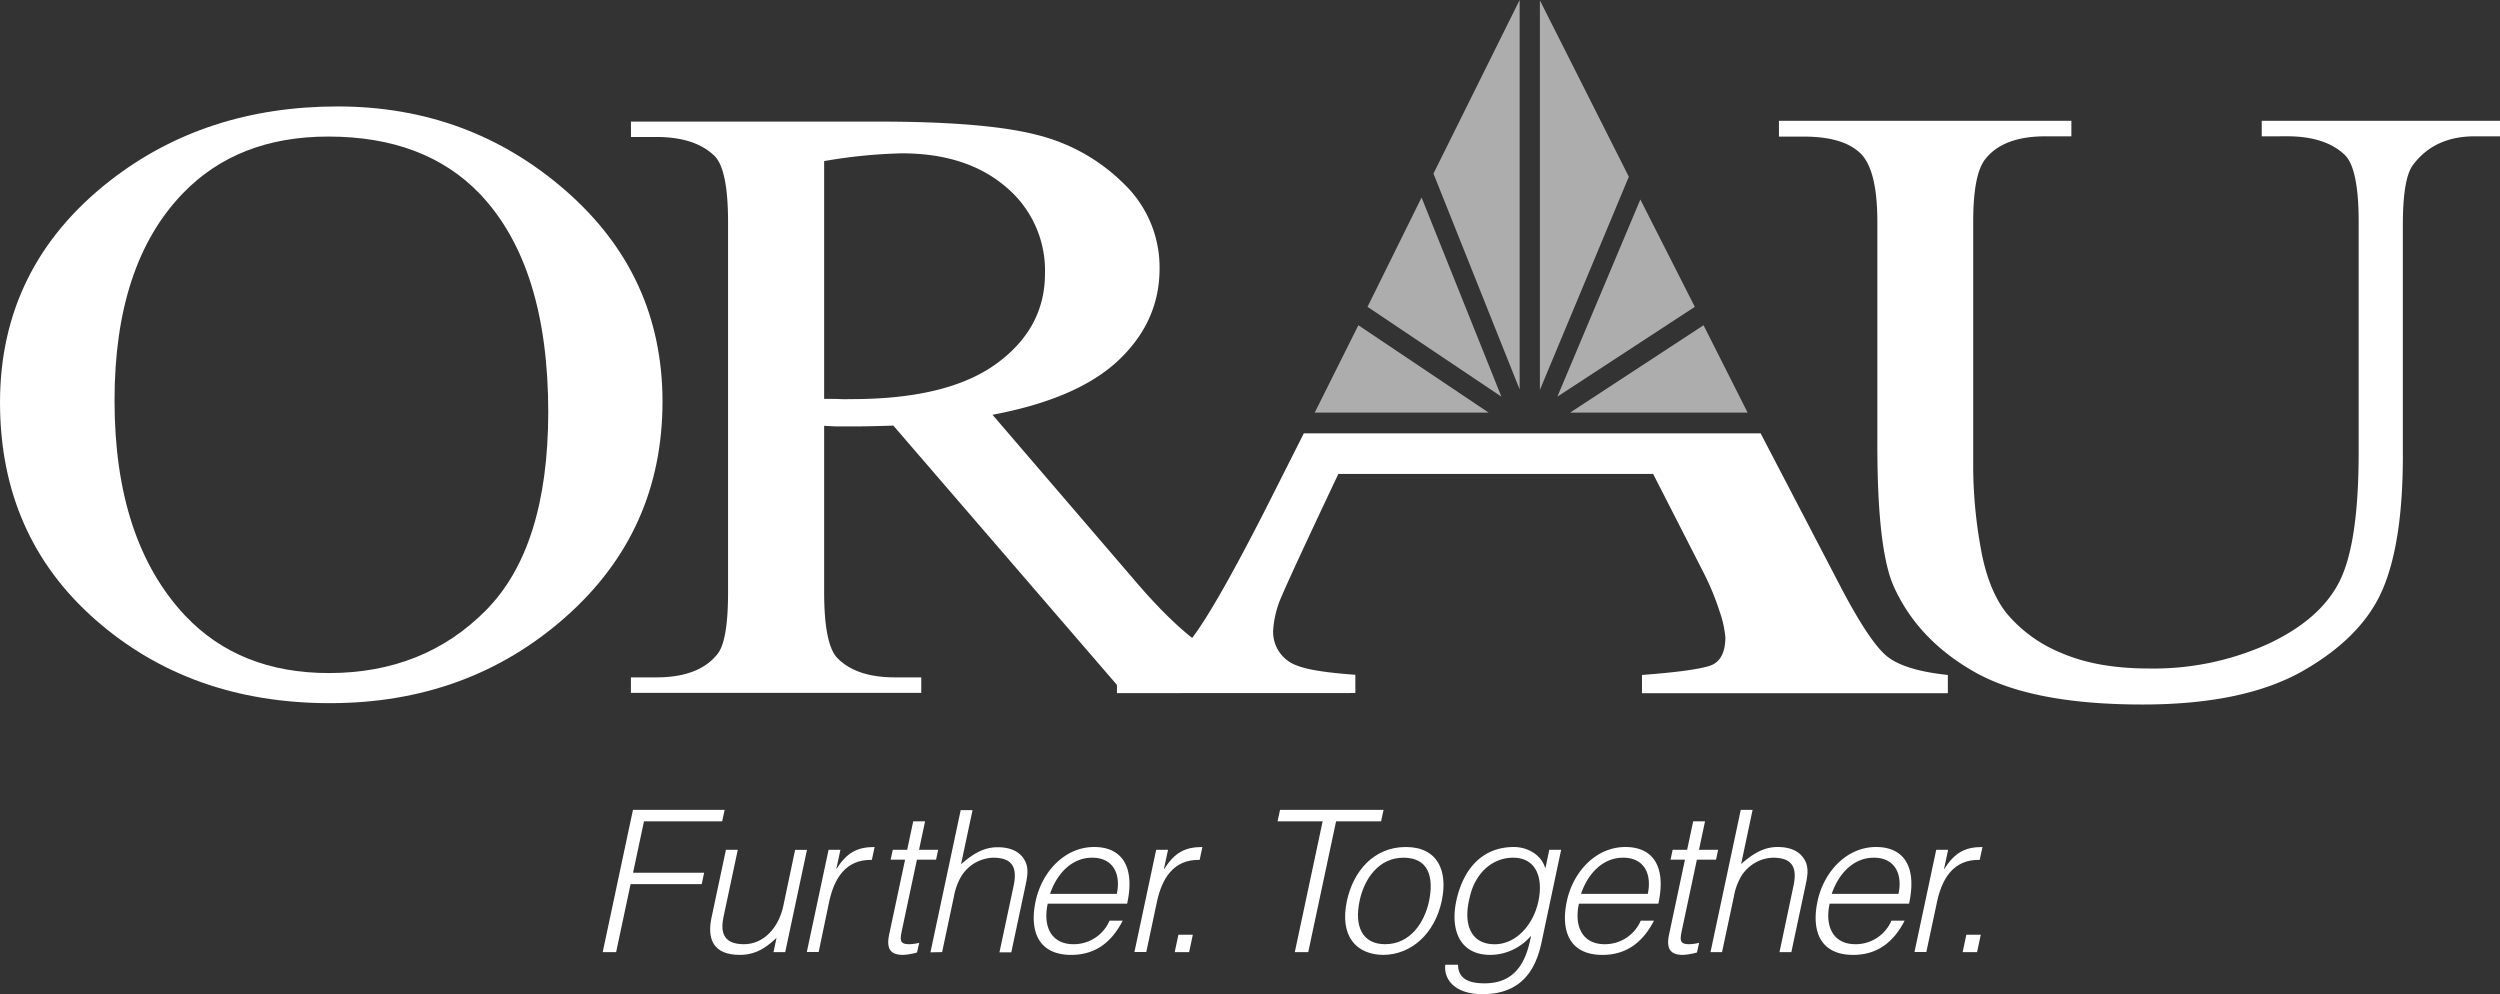 <svg xmlns="http://www.w3.org/2000/svg" width="538.07" height="213.93" viewBox="0 0 538.07 213.93"><rect x="0" y="0" width="538.07" height="213.93" fill="#333333" stroke="none"/><title>orau-logo-tag-blue_white</title><path d="M240.4,149.18v-3.93q10-1,14.91-6.39t17.19-29.5l8.12-16.09h98.32L396,126q6.44,12.35,10.23,15.33t13,3.94v3.93H353.4v-3.93c7.59-.57,12.47-1.25,14.67-2s3.27-2.88,3.28-6.08a22.89,22.89,0,0,0-1.26-5.64,55.82,55.82,0,0,0-3.54-8.51L355.8,102H288.05q-10.12,21.41-12.14,26.19a21.39,21.39,0,0,0-1.89,7.46,7.67,7.67,0,0,0,5.31,7.66q3.29,1.28,12.38,1.92v3.93Z" fill="#fff"/><path d="M70.65,29.39q-19.52,0-31.31,12.24Q24.64,56.86,24.65,86.22q0,30.09,15.22,46.31,11.7,12.33,30.89,12.33,20.47,0,33.83-13.51T118,88.76q0-31.54-14.69-47Q91.46,29.39,70.65,29.39Zm2-6.48q28.35,0,49.13,18.15T142.59,86.4q0,28-20.94,46.47T71,151.34q-30.06,0-50.51-18T0,86.68Q0,57.42,23.62,38.94,44.13,22.91,72.69,22.91Z" fill="#fff" fill-rule="evenodd"/><path d="M177.38,85.85c1.35,0,2.52,0,3.51.05s1.81,0,2.44,0q20.64,0,31.11-7.61t10.47-19.39a23.42,23.42,0,0,0-8.46-18.71Q208,33,194.07,33a111.82,111.82,0,0,0-16.69,1.67Zm103.5,63.2H241.81L192.27,91.6q-5.34.18-8.7.18c-.91,0-1.89,0-2.94,0s-2.13-.07-3.25-.13v35.77q0,11.56,3,14.37,4.08,4,12.22,4h5.68v3.34H135.79v-3.34h5.47q9.21,0,13.18-5.05c1.5-1.88,2.26-6.3,2.26-13.29V47.85q0-11.57-3-14.37-4.19-4-12.43-4h-5.47V26.17h53.12q23.22,0,34.25,2.86a40.14,40.14,0,0,1,18.7,10.51,24.9,24.9,0,0,1,7.7,18.27q0,11.34-8.77,19.67T213.61,89.27l30.2,35.18q10.32,12.18,17.73,16.18t19.34,5.08Z" fill="#fff" fill-rule="evenodd"/><path d="M486.79,29.35V26h51.28v3.34H532.6q-8.58,0-13.18,6.06-2.26,2.81-2.26,13v49.8q0,18.48-4.35,28.66t-17.06,17.48q-12.72,7.29-34.61,7.29-23.82,0-36.16-7T407.49,126q-3.44-8.07-3.43-30.25v-48q0-11.31-3.71-14.82t-12-3.53h-5.47V26h62.94v3.34h-5.58q-9,0-12.86,4.79c-1.8,2.16-2.69,6.69-2.69,13.56v53.53a99.81,99.81,0,0,0,1.56,16.39q1.56,9.24,5.64,14.4a30,30,0,0,0,11.76,8.52q7.69,3.35,18.86,3.35a59.77,59.77,0,0,0,25.58-5.26q11.28-5.25,15.42-13.45t4.14-27.76V47.7q0-11.49-3-14.37-4.18-4-12.44-4Z" fill="#fff"/><polygon points="292.36 70 320.4 88.81 282.96 88.81 292.36 70" fill="#fff" opacity="0.6"/><polygon points="366.65 70 337.92 88.81 376.14 88.81 366.65 70" fill="#fff" opacity="0.6"/><polygon points="305.96 42.51 323.14 85.37 294.33 66.04 305.96 42.51" fill="#fff" opacity="0.6"/><polygon points="327.07 0 327.07 83.82 308.52 37.36 327.07 0" fill="#fff" opacity="0.6"/><polygon points="331.43 0.08 350.57 38.04 331.43 83.91 331.43 0.08" fill="#fff" opacity="0.6"/><polygon points="353.05 42.94 364.77 66.04 335.19 85.37 353.05 42.94" fill="#fff" opacity="0.6"/><polygon points="132.61 204.92 135.72 190.29 151.03 190.29 151.55 187.83 136.25 187.83 138.6 176.78 155.43 176.78 155.96 174.31 136.23 174.31 129.72 204.92 132.61 204.92" fill="#fff" fill-rule="evenodd"/><path d="M168.61,194.89c-1,4.84-4.28,8.33-8.49,8.33-4,0-5.21-2.08-4.4-5.87l3.07-14.45h-2.55l-3.08,14.49c-1,4.6.23,8.13,6.09,8.13,3.87,0,6.2-2.13,7.88-3.66l-.65,3.06H169l4.68-22h-2.55Z" fill="#fff" fill-rule="evenodd"/><path d="M178.45,194.12c1.05-4.93,3.49-9.18,9.2-9.05l.59-2.77c-3.7,0-6,1.19-8.19,4.72H180l.88-4.12h-2.55l-4.68,22h2.55Z" fill="#fff" fill-rule="evenodd"/><path d="M197.84,202.92a9.67,9.67,0,0,1-2.15.3c-2.12,0-2-.94-1.55-3.1l3.21-15.1h4.12l.45-2.12H197.8l1.3-6.12h-2.55l-1.3,6.12h-3.1l-.46,2.12h3.11l-3.43,16.12c-.69,3.27.47,4.38,3,4.38a13.39,13.39,0,0,0,3-.52Z" fill="#fff" fill-rule="evenodd"/><path d="M202.77,204.92l2.52-11.86a13.25,13.25,0,0,1,1.44-4.17,8.37,8.37,0,0,1,7-4.29c4.08,0,5.28,2,4.44,6l-3.06,14.37h2.55l3.06-14.41c.39-1.83.7-3.49,0-5.06-1.08-2.3-3.36-3.15-6-3.15-3.06,0-5.38,1.49-7.88,3.66l2.48-11.65h-2.55l-6.51,30.61Z" fill="#fff" fill-rule="evenodd"/><path d="M242.59,194.5c1.73-7.9-1.06-12.2-7.1-12.2-6.29,0-11.24,5.27-12.6,11.69s.61,11.53,7.67,11.53c5.61,0,8.92-3.19,11.08-7.36H238.8a8.38,8.38,0,0,1-7.75,5.06c-4.89,0-6.6-3.95-5.55-8.72ZM226,192.38c1.4-4.17,4.55-7.78,9.06-7.78s6.23,3.48,5.31,7.78Z" fill="#fff" fill-rule="evenodd"/><path d="M249,194.12c1.05-4.93,3.49-9.18,9.2-9.05l.59-2.77c-3.7,0-6,1.19-8.19,4.72h-.09l.88-4.12h-2.55l-4.68,22h2.55Z" fill="#fff" fill-rule="evenodd"/><polygon points="255.93 204.92 256.73 201.18 253.63 201.18 252.83 204.92 255.93 204.92" fill="#fff" fill-rule="evenodd"/><polygon points="274.97 176.78 284.67 176.78 278.68 204.92 281.57 204.92 287.56 176.78 297.25 176.78 297.78 174.31 275.5 174.31 274.97 176.78" fill="#fff" fill-rule="evenodd"/><path d="M297.63,205.52c6.17,0,11.19-4.64,12.67-11.61,1.38-6.46-.85-11.61-7.73-11.61s-11.31,5.19-12.68,11.61C288.26,201.6,292,205.43,297.63,205.52Zm9.95-11.61c-1,4.72-4.1,9.31-9.46,9.31-4.89,0-6.67-3.83-5.5-9.31,1-4.76,4.1-9.31,9.46-9.31S308.64,188.72,307.58,193.91Z" fill="#fff" fill-rule="evenodd"/><path d="M332.64,186.77h-.09c-.87-2.89-3.9-4.47-6.7-4.47-7.1,0-11,5.06-12.41,11.57-1.31,6.16.63,11.65,7.34,11.65a11.6,11.6,0,0,0,8.75-4.13c-.95,5.06-3,10.25-10,10.25-3,0-5.67-.73-5.73-4h-2.72c-.39,2.63,1.5,6.33,8,6.33,8.38,0,11.44-5.23,12.7-11.14L336,182.9h-2.55ZM331.1,194c-1.06,5-4.77,9.23-9.4,9.23-5.27,0-6.79-4.46-5.4-10,1.21-5.53,5.06-8.63,9.36-8.63C330.46,184.6,332.23,188.68,331.1,194Z" fill="#fff" fill-rule="evenodd"/><path d="M356.92,194.5c1.73-7.9-1.06-12.2-7.1-12.2-6.29,0-11.24,5.27-12.6,11.69s.61,11.53,7.67,11.53c5.61,0,8.92-3.19,11.09-7.36h-2.85a8.37,8.37,0,0,1-7.75,5.06c-4.89,0-6.6-3.95-5.55-8.72Zm-16.64-2.12c1.4-4.17,4.55-7.78,9.06-7.78s6.23,3.48,5.31,7.78Z" fill="#fff" fill-rule="evenodd"/><path d="M365.7,202.92a9.51,9.51,0,0,1-2.14.3c-2.13,0-2-.94-1.55-3.1l3.21-15.1h4.12l.45-2.12h-4.12l1.3-6.12h-2.55l-1.3,6.12H360l-.45,2.12h3.1l-3.42,16.12c-.7,3.27.47,4.38,3,4.38a13.5,13.5,0,0,0,3-.52Z" fill="#fff" fill-rule="evenodd"/><path d="M370.63,204.92l2.53-11.86a13.23,13.23,0,0,1,1.43-4.17,8.37,8.37,0,0,1,7-4.29c4.08,0,5.27,2,4.43,6L383,204.92h2.55l3.06-14.41c.39-1.83.7-3.49,0-5.06-1.08-2.3-3.37-3.15-6-3.15-3.06,0-5.37,1.49-7.87,3.66l2.47-11.65h-2.55l-6.51,30.61Z" fill="#fff" fill-rule="evenodd"/><path d="M410.88,194.5c1.73-7.9-1.06-12.2-7.1-12.2-6.29,0-11.24,5.27-12.6,11.69s.61,11.53,7.67,11.53c5.61,0,8.92-3.19,11.08-7.36h-2.84a8.38,8.38,0,0,1-7.75,5.06c-4.89,0-6.6-3.95-5.55-8.72Zm-16.64-2.12c1.4-4.17,4.55-7.78,9.06-7.78s6.23,3.48,5.31,7.78Z" fill="#fff" fill-rule="evenodd"/><path d="M416.9,194.12c1.05-4.93,3.48-9.18,9.19-9.05l.59-2.77c-3.7,0-6,1.19-8.19,4.72h-.08l.88-4.12h-2.56l-4.68,22h2.55Z" fill="#fff" fill-rule="evenodd"/><polygon points="425.52 204.92 426.32 201.18 423.21 201.18 422.42 204.92 425.52 204.92" fill="#fff" fill-rule="evenodd"/></svg>